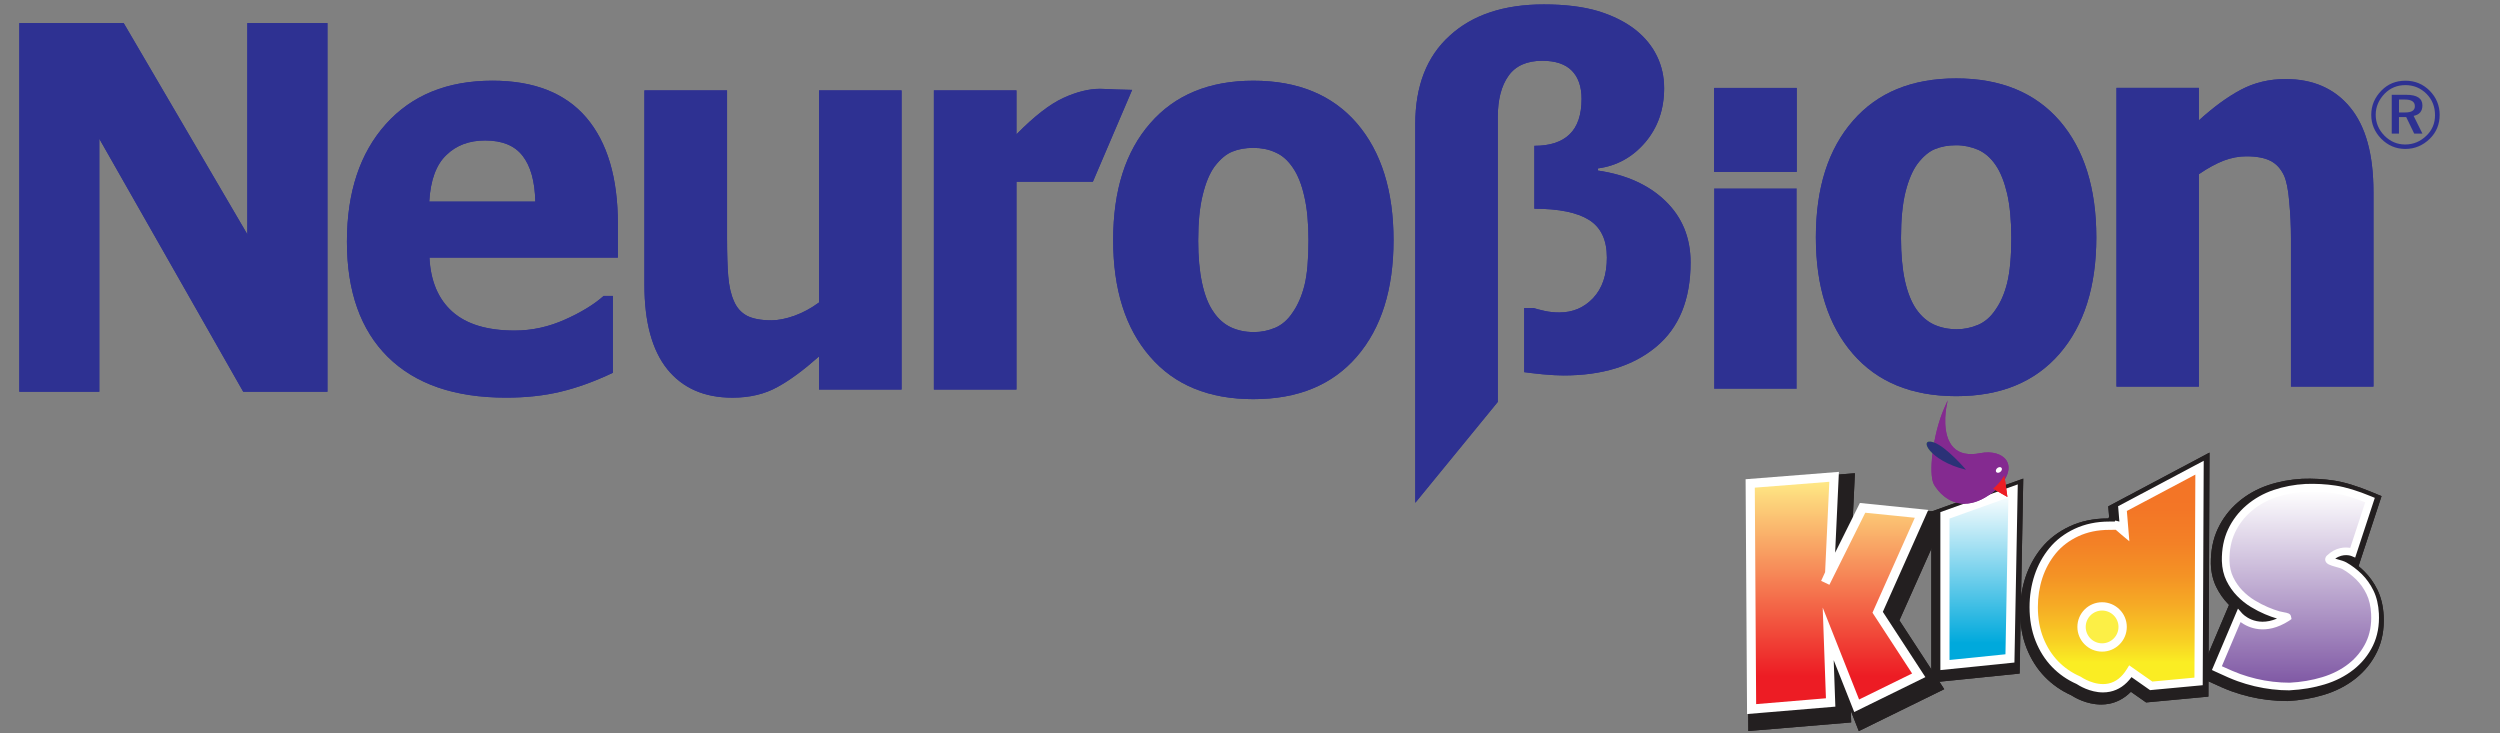 <?xml version="1.0" encoding="UTF-8"?> <svg xmlns="http://www.w3.org/2000/svg" xmlns:xlink="http://www.w3.org/1999/xlink" version="1.1" viewBox="0 0 137.52 40.32"><rect x="0" y="0" width="137.52" height="40.32" fill="#808080" stroke="none"/><defs><style> .cls-1 { clip-path: url(#clippath); } .cls-2 { fill: none; } .cls-2, .cls-3, .cls-4, .cls-5, .cls-6, .cls-7, .cls-8, .cls-9, .cls-10, .cls-11, .cls-12, .cls-13, .cls-14 { stroke-width: 0px; } .cls-3 { fill: #fcef46; } .cls-4 { fill: url(#linear-gradient); } .cls-5 { fill: #842a90; } .cls-15 { clip-path: url(#clippath-1); } .cls-16 { clip-path: url(#clippath-4); } .cls-17 { clip-path: url(#clippath-2); } .cls-6 { fill: #5cba47; } .cls-7 { fill: #231f20; } .cls-8 { fill: #2e3192; } .cls-9 { fill: #2b3277; } .cls-10 { fill: url(#linear-gradient-4); } .cls-11 { fill: url(#linear-gradient-2); } .cls-12 { fill: url(#linear-gradient-3); } .cls-13 { fill: #fff; } .cls-14 { fill: #ed1e25; } </style><clipPath id="clippath"><polygon class="cls-2" points="96.275 26.593 100.891 26.23 100.643 31.535 100.406 32.056 102.456 27.937 105.701 28.266 103.286 33.68 105.546 37.147 102.131 38.823 100.566 34.868 100.7 38.641 96.352 39.005 96.275 26.593"></polygon></clipPath><linearGradient id="linear-gradient" x1="-374.42" y1="408.899" x2="-374.161" y2="408.899" gradientTransform="translate(20314.633 -18470.176) rotate(-90) scale(49.434 -49.434)" gradientUnits="userSpaceOnUse"><stop offset="0" stop-color="#ed1c24"></stop><stop offset=".135" stop-color="#ed1c24"></stop><stop offset="1" stop-color="#ffef88"></stop></linearGradient><clipPath id="clippath-1"><polygon class="cls-2" points="106.987 28.348 106.987 36.582 110.562 36.218 110.735 27.005 106.987 28.348"></polygon></clipPath><linearGradient id="linear-gradient-2" x1="-373.938" y1="406.803" x2="-373.68" y2="406.803" gradientTransform="translate(15183.589 -13820.293) rotate(-90) scale(37.057 -37.057)" gradientUnits="userSpaceOnUse"><stop offset="0" stop-color="#00a9dc"></stop><stop offset=".135" stop-color="#00a9dc"></stop><stop offset="1" stop-color="#fff"></stop></linearGradient><clipPath id="clippath-2"><path class="cls-2" d="M116.478,28.909c.013-.002.015-.004.005-.007-.002,0-.003,0-.004,0-.004,0-.004.003,0,.008M116.753,27.977l.105,1.273c-.236-.198-.363-.311-.381-.342-.041.007-.194.01-.457.01-.663,0-1.262.125-1.797.375-.535.25-.974.585-1.317,1.003-.343.419-.602.893-.777,1.421-.174.53-.262,1.091-.262,1.683,0,.652.105,1.241.314,1.77.209.529.497.983.864,1.36.366.378.795.675,1.29.89,0,0,1.776,1.26,2.852-.497l1.144.802,2.606-.244.052-11.756-4.238,2.25Z"></path></clipPath><linearGradient id="linear-gradient-3" x1="-374.383" y1="409.413" x2="-374.125" y2="409.413" gradientTransform="translate(19336.21 -17537.455) rotate(-90) scale(46.945 -46.945)" gradientUnits="userSpaceOnUse"><stop offset="0" stop-color="#faed23"></stop><stop offset=".129" stop-color="#faed23"></stop><stop offset=".238" stop-color="#f8cd24"></stop><stop offset=".377" stop-color="#f6ad25"></stop><stop offset=".521" stop-color="#f49325"></stop><stop offset=".67" stop-color="#f38126"></stop><stop offset=".825" stop-color="#f37626"></stop><stop offset="1" stop-color="#f37327"></stop></linearGradient><clipPath id="clippath-4"><path class="cls-2" d="M126.833,26.832c-.6.032-1.168.14-1.704.322-.536.182-1.01.45-1.423.804-.413.354-.731.771-.957,1.254-.225.482-.332,1.029-.322,1.64.011.375.089.71.233,1.005.144.295.327.555.547.78.219.225.458.415.715.571.257.156.506.284.747.386.241.102.466.182.675.241.209.059.544.082.458.137-1.64,1.048-2.637-.1-2.637-.1l-1.222,2.881c.525.246.93.42,1.214.522.284.102.581.19.892.266.311.074.627.131.948.169.322.037.638.056.949.056.653-.032,1.273-.136,1.856-.314.584-.177,1.093-.436,1.528-.78.434-.343.768-.758,1.005-1.246.235-.488.338-1.042.305-1.664-.022-.45-.113-.841-.274-1.173-.16-.332-.364-.619-.611-.86-.247-.241-.512-.442-.795-.603-.284-.161-1.017-.223-.812-.418.617-.588,1.27-.316,1.27-.316l.948-2.884c-.75-.311-1.39-.506-1.921-.587-.419-.063-.844-.095-1.273-.095-.114,0-.228.002-.342.006"></path></clipPath><linearGradient id="linear-gradient-4" x1="-374.167" y1="409.254" x2="-373.909" y2="409.254" gradientTransform="translate(17448.623 -15799.444) rotate(-90) scale(42.327 -42.327)" gradientUnits="userSpaceOnUse"><stop offset="0" stop-color="#7c54a2"></stop><stop offset="1" stop-color="#fff"></stop></linearGradient></defs><g id="Kids"><g><g><polygon class="cls-8" points="18.012 21.549 13.38 21.549 5.463 7.633 5.463 21.549 1.063 21.549 1.063 1.27 6.803 1.27 13.605 12.89 13.605 1.27 18.012 1.27 18.012 21.549"></polygon><polygon class="cls-8" points="18.012 21.549 13.38 21.549 5.463 7.633 5.463 21.549 1.063 21.549 1.063 1.27 6.803 1.27 13.605 12.89 13.605 1.27 18.012 1.27 18.012 21.549"></polygon><path class="cls-8" d="M23.612,11.088c.069-1.174.38-2.03.941-2.56.552-.54,1.265-.801,2.133-.801.932,0,1.624.278,2.061.844.441.564.676,1.403.699,2.517h-5.835ZM33.989,12.322c0-2.54-.579-4.491-1.731-5.846-1.154-1.355-2.878-2.037-5.169-2.037-2.485,0-4.439.8-5.863,2.388-1.426,1.591-2.142,3.749-2.142,6.464,0,2.746.754,4.863,2.254,6.348,1.514,1.489,3.67,2.234,6.494,2.234,1.096,0,2.096-.107,3-.325.901-.213,1.86-.559,2.881-1.041v-4.229h-.507c-.515.463-1.222.895-2.12,1.298-.898.404-1.819.607-2.777.607-1.504,0-2.648-.346-3.421-1.034-.775-.689-1.201-1.681-1.264-2.98h10.364v-1.849Z"></path><path class="cls-8" d="M23.612,11.088c.069-1.174.38-2.03.941-2.56.552-.54,1.265-.801,2.133-.801.932,0,1.624.278,2.061.844.441.564.676,1.403.699,2.517h-5.835ZM33.989,12.322c0-2.54-.579-4.491-1.731-5.846-1.154-1.355-2.878-2.037-5.169-2.037-2.485,0-4.439.8-5.863,2.388-1.426,1.591-2.142,3.749-2.142,6.464,0,2.746.754,4.863,2.254,6.348,1.514,1.489,3.67,2.234,6.494,2.234,1.096,0,2.096-.107,3-.325.901-.213,1.86-.559,2.881-1.041v-4.229h-.507c-.515.463-1.222.895-2.12,1.298-.898.404-1.819.607-2.777.607-1.504,0-2.648-.346-3.421-1.034-.775-.689-1.201-1.681-1.264-2.98h10.364v-1.849Z"></path><path class="cls-8" d="M49.594,21.427h-4.54v-1.822c-.836.74-1.598,1.31-2.29,1.684-.69.386-1.518.586-2.475.586-1.548,0-2.744-.527-3.585-1.57-.832-1.041-1.256-2.585-1.256-4.629V4.974h4.546v8.16c0,.831.022,1.519.066,2.073.047.552.153,1.007.318,1.369.157.365.398.625.712.793.32.164.769.251,1.34.251.388,0,.808-.088,1.273-.251.464-.168.913-.411,1.35-.73V4.974h4.54v16.453Z"></path><path class="cls-8" d="M49.594,21.427h-4.54v-1.822c-.836.74-1.598,1.31-2.29,1.684-.69.386-1.518.586-2.475.586-1.548,0-2.744-.527-3.585-1.57-.832-1.041-1.256-2.585-1.256-4.629V4.974h4.546v8.16c0,.831.022,1.519.066,2.073.047.552.153,1.007.318,1.369.157.365.398.625.712.793.32.164.769.251,1.34.251.388,0,.808-.088,1.273-.251.464-.168.913-.411,1.35-.73V4.974h4.54v16.453Z"></path><path class="cls-8" d="M60.117,9.997h-4.204v11.43h-4.542V4.974h4.542v2.415c.983-.999,1.842-1.661,2.573-1.999.732-.332,1.401-.504,2.02-.504.153,0,.335.008.531.017.199.012.376.023,1.239.042l-2.159,5.051Z"></path><path class="cls-8" d="M60.117,9.997h-4.204v11.43h-4.542V4.974h4.542v2.415c.983-.999,1.842-1.661,2.573-1.999.732-.332,1.401-.504,2.02-.504.153,0,.335.008.531.017.199.012.376.023,1.239.042l-2.159,5.051Z"></path><path class="cls-8" d="M70.153,18.027c-.37.158-.763.241-1.172.241-.478,0-.901-.09-1.275-.265-.366-.174-.691-.455-.949-.84-.283-.397-.489-.928-.632-1.59-.143-.659-.214-1.439-.214-2.334,0-1.012.081-1.844.248-2.514.16-.663.375-1.183.652-1.566.314-.406.635-.684.975-.818.336-.139.722-.207,1.159-.207.43,0,.84.075,1.212.249.382.162.695.446.967.85.267.392.479.916.624,1.572.155.656.229,1.462.229,2.434,0,1.042-.074,1.863-.219,2.45-.149.591-.368,1.101-.665,1.52-.252.377-.564.654-.939.819M74.645,6.79c-1.344-1.563-3.245-2.35-5.7-2.35-2.426,0-4.317.783-5.671,2.339-1.363,1.554-2.041,3.696-2.041,6.429,0,2.705.67,4.844,2.026,6.408,1.346,1.565,3.241,2.34,5.686,2.34s4.336-.775,5.69-2.34c1.35-1.564,2.021-3.703,2.021-6.408s-.671-4.853-2.011-6.418"></path><path class="cls-8" d="M70.153,18.027c-.37.158-.763.241-1.172.241-.478,0-.901-.09-1.275-.265-.366-.174-.691-.455-.949-.84-.283-.397-.489-.928-.632-1.59-.143-.659-.214-1.439-.214-2.334,0-1.012.081-1.844.248-2.514.16-.663.375-1.183.652-1.566.314-.406.635-.684.975-.818.336-.139.722-.207,1.159-.207.43,0,.84.075,1.212.249.382.162.695.446.967.85.267.392.479.916.624,1.572.155.656.229,1.462.229,2.434,0,1.042-.074,1.863-.219,2.45-.149.591-.368,1.101-.665,1.52-.252.377-.564.654-.939.819ZM74.645,6.79c-1.344-1.563-3.245-2.35-5.7-2.35-2.426,0-4.317.783-5.671,2.339-1.363,1.554-2.041,3.696-2.041,6.429,0,2.705.67,4.844,2.026,6.408,1.346,1.565,3.241,2.34,5.686,2.34s4.336-.775,5.69-2.34c1.35-1.564,2.021-3.703,2.021-6.408s-.671-4.853-2.011-6.418Z"></path><path class="cls-8" d="M92.996,14.431c0,2.047-.633,3.597-1.897,4.647-1.26,1.048-2.954,1.574-5.088,1.574-.294,0-.679-.019-1.144-.062-.473-.045-.813-.09-1.023-.119v-3.53h.504c.142.046.341.102.614.161.273.061.542.086.817.086.741,0,1.359-.263,1.86-.795.499-.533.752-1.271.752-2.228,0-.974-.332-1.663-.981-2.068-.65-.408-1.653-.616-3.007-.616v-3.459c.856,0,1.503-.211,1.938-.634.435-.418.658-1.069.658-1.947,0-.67-.177-1.189-.534-1.552-.355-.361-.9-.547-1.628-.547-.85,0-1.475.282-1.861.833-.391.548-.586,1.309-.586,2.269v15.664l-4.539,5.55V6.831c0-2.095.627-3.723,1.897-4.868,1.248-1.146,2.978-1.72,5.175-1.72,1.175,0,2.162.125,2.969.363.804.246,1.487.582,2.043,1.01.537.425.938.907,1.207,1.463.268.548.399,1.138.399,1.765,0,1.177-.348,2.168-1.035,2.98-.696.817-1.564,1.3-2.604,1.439v.12c1.55.226,2.79.785,3.712,1.676.924.896,1.382,2.021,1.382,3.372"></path><path class="cls-8" d="M92.996,14.431c0,2.047-.633,3.597-1.897,4.647-1.26,1.048-2.954,1.574-5.088,1.574-.294,0-.679-.019-1.144-.062-.473-.045-.813-.09-1.023-.119v-3.53h.504c.142.046.341.102.614.161.273.061.542.086.817.086.741,0,1.359-.263,1.86-.795.499-.533.752-1.271.752-2.228,0-.974-.332-1.663-.981-2.068-.65-.408-1.653-.616-3.007-.616v-3.459c.856,0,1.503-.211,1.938-.634.435-.418.658-1.069.658-1.947,0-.67-.177-1.189-.534-1.552-.355-.361-.9-.547-1.628-.547-.85,0-1.475.282-1.861.833-.391.548-.586,1.309-.586,2.269v15.664l-4.539,5.55V6.831c0-2.095.627-3.723,1.897-4.868,1.248-1.146,2.978-1.72,5.175-1.72,1.175,0,2.162.125,2.969.363.804.246,1.487.582,2.043,1.01.537.425.938.907,1.207,1.463.268.548.399,1.138.399,1.765,0,1.177-.348,2.168-1.035,2.98-.696.817-1.564,1.3-2.604,1.439v.12c1.55.226,2.79.785,3.712,1.676.924.896,1.382,2.021,1.382,3.372Z"></path><rect class="cls-8" x="94.29" y="10.365" width="4.544" height="11.024"></rect><path class="cls-8" d="M108.809,17.87c-.368.157-.759.241-1.17.241-.475,0-.895-.091-1.275-.264-.37-.178-.685-.456-.952-.836-.277-.401-.484-.929-.632-1.592-.139-.653-.209-1.433-.209-2.328,0-1.012.079-1.845.24-2.507.164-.661.384-1.187.661-1.567.31-.41.636-.685.97-.818.341-.138.723-.21,1.163-.21.435,0,.836.091,1.214.252.374.171.696.45.967.852.267.392.47.915.625,1.566.148.654.227,1.46.227,2.433,0,1.042-.079,1.857-.222,2.445-.143.595-.363,1.102-.658,1.516-.258.383-.571.655-.948.818M113.306,6.656c-1.348-1.557-3.248-2.343-5.701-2.343-2.426,0-4.321.774-5.674,2.328-1.362,1.556-2.044,3.691-2.044,6.418,0,2.703.682,4.839,2.029,6.394,1.348,1.561,3.244,2.339,5.69,2.339s4.334-.777,5.688-2.339c1.343-1.554,2.021-3.69,2.021-6.394s-.667-4.839-2.008-6.402"></path><path class="cls-8" d="M108.809,17.87c-.368.157-.759.241-1.17.241-.475,0-.895-.091-1.275-.264-.37-.178-.685-.456-.952-.836-.277-.401-.484-.929-.632-1.592-.139-.653-.209-1.433-.209-2.328,0-1.012.079-1.845.24-2.507.164-.661.384-1.187.661-1.567.31-.41.636-.685.97-.818.341-.138.723-.21,1.163-.21.435,0,.836.091,1.214.252.374.171.696.45.967.852.267.392.47.915.625,1.566.148.654.227,1.46.227,2.433,0,1.042-.079,1.857-.222,2.445-.143.595-.363,1.102-.658,1.516-.258.383-.571.655-.948.818ZM113.306,6.656c-1.348-1.557-3.248-2.343-5.701-2.343-2.426,0-4.321.774-5.674,2.328-1.362,1.556-2.044,3.691-2.044,6.418,0,2.703.682,4.839,2.029,6.394,1.348,1.561,3.244,2.339,5.69,2.339s4.334-.777,5.688-2.339c1.343-1.554,2.021-3.69,2.021-6.394s-.667-4.839-2.008-6.402Z"></path><path class="cls-8" d="M130.559,21.266h-4.538v-8.175c0-.664-.031-1.325-.094-1.989-.052-.661-.153-1.151-.292-1.458-.176-.363-.41-.627-.734-.793-.32-.167-.766-.253-1.337-.253-.409,0-.821.08-1.24.235-.422.167-.872.407-1.367.748v11.685h-4.533V4.835h4.533v1.787c.803-.731,1.57-1.291,2.308-1.684.734-.39,1.555-.589,2.461-.589,1.512,0,2.701.524,3.549,1.557.857,1.039,1.284,2.586,1.284,4.645v10.716Z"></path><path class="cls-8" d="M130.559,21.266h-4.538v-8.175c0-.664-.031-1.325-.094-1.989-.052-.661-.153-1.151-.292-1.458-.176-.363-.41-.627-.734-.793-.32-.167-.766-.253-1.337-.253-.409,0-.821.08-1.24.235-.422.167-.872.407-1.367.748v11.685h-4.533V4.835h4.533v1.787c.803-.731,1.57-1.291,2.308-1.684.734-.39,1.555-.589,2.461-.589,1.512,0,2.701.524,3.549,1.557.857,1.039,1.284,2.586,1.284,4.645v10.716Z"></path><rect class="cls-8" x="94.29" y="4.837" width="4.544" height="4.618"></rect><rect class="cls-8" x="94.29" y="4.837" width="4.544" height="4.618"></rect></g><g><g><polygon class="cls-6" points="96.738 27.098 101.354 26.734 101.106 32.04 100.868 32.561 102.918 28.441 106.163 28.771 103.748 34.185 106.008 37.652 102.593 39.328 101.028 35.373 101.162 39.146 96.814 39.51 96.738 27.098"></polygon><path class="cls-7" d="M102.25,40.216l-.442-1.118.023.64-5.658.474-.085-13.712,5.946-.468-.141,3.019.646-1.299,4.579.465-2.636,5.909,2.467,3.784-4.699,2.306ZM97.388,27.695l.069,11.113,3.038-.254-.246-6.906.151.383.066-.145.208-4.449-3.286.259ZM100.556,32.424l2.381,6.015,2.131-1.046-2.054-3.15,2.195-4.92-1.911-.194-1.851,3.719-.891-.425Z"></path><polygon class="cls-6" points="96.275 26.593 100.891 26.229 100.643 31.535 100.406 32.056 102.456 27.937 105.701 28.266 103.286 33.68 105.546 37.147 102.131 38.823 100.566 34.868 100.7 38.641 96.352 39.005 96.275 26.593"></polygon><polygon class="cls-6" points="106.884 28.595 110.632 27.251 110.46 36.465 106.884 36.828 106.884 28.595"></polygon><path class="cls-7" d="M106.238,37.544v-9.404l5.058-1.813-.201,10.723-4.857.494ZM107.531,29.05v7.063l2.293-.233.144-7.704-2.438.874Z"></path><g><path class="cls-6" d="M114.235,37.669c-.495-.215-.924-.512-1.29-.89-.366-.378-.654-.831-.864-1.36-.21-.529-.314-1.119-.314-1.77,0-.593.087-1.154.262-1.683.175-.529.433-1.003.776-1.421s.782-.753,1.317-1.003c.535-.25,1.134-.375,1.797-.375.349,0,.502-.006.462-.017-.041-.011.084.105.375.349l-.105-1.273,4.238-2.25-.052,11.756-2.606.244-1.144-.802c-1.076,1.757-2.852.497-2.852.497"></path><path class="cls-7" d="M115.574,38.753c-.79,0-1.444-.38-1.653-.516-.547-.246-1.032-.585-1.441-1.008-.424-.436-.76-.966-1-1.572-.239-.602-.36-1.278-.36-2.008,0-.658.099-1.292.294-1.885.199-.603.499-1.151.89-1.629.402-.491.921-.888,1.543-1.179.62-.289,1.316-.436,2.071-.436.02,0,.038,0,.056,0l.045-.086-.048-.581,5.569-2.956-.06,13.422-3.427.321-.836-.586c-.407.414-.842.585-1.172.653-.16.033-.318.047-.47.047ZM114.606,37.14c.171.117.712.398,1.185.298.289-.061.533-.259.744-.604l.359-.587,1.512,1.06,1.786-.167.045-10.09-2.908,1.544.197,2.391-1.186-.994c-.074-.062-.146-.123-.213-.182-.069.001-.139.001-.209.001-.564,0-1.077.106-1.523.314-.444.208-.811.487-1.09.827-.29.355-.513.763-.663,1.215-.152.461-.229.96-.229,1.481,0,.566.09,1.082.269,1.532.177.448.422.834.727,1.148.31.32.665.565,1.085.747l.061.027.052.037Z"></path><path class="cls-6" d="M127.984,30.857c-.204.195.528.257.812.418.284.161.549.362.796.603.247.241.45.528.611.86.161.332.252.723.274,1.174.032.621-.07,1.176-.305,1.664-.236.488-.571.903-1.005,1.246-.434.343-.943.603-1.527.78-.584.177-1.203.281-1.856.314-.311,0-.627-.019-.949-.057-.322-.038-.638-.094-.948-.169-.311-.075-.608-.164-.892-.265-.285-.102-.689-.276-1.214-.522l1.222-2.881s.997,1.148,2.636.1c.086-.055-.249-.078-.458-.136-.209-.059-.434-.139-.675-.242-.241-.102-.491-.23-.747-.386-.258-.155-.496-.345-.716-.571-.22-.225-.402-.485-.547-.779-.144-.295-.222-.63-.233-1.005-.011-.611.096-1.158.322-1.64.225-.482.544-.9.957-1.254.412-.354.886-.622,1.423-.804.535-.182,1.103-.289,1.704-.321.547-.021,1.085.008,1.616.088.53.08,1.171.276,1.921.587l-.948,2.884s-.654-.272-1.27.316"></path><path class="cls-7" d="M125.798,38.561h-.016c-.332,0-.677-.021-1.024-.061-.347-.041-.691-.102-1.024-.182-.335-.081-.657-.177-.959-.285-.308-.11-.723-.289-1.271-.546l-.563-.264,1.674-3.948c-.012-.012-.025-.025-.037-.038-.266-.273-.49-.591-.664-.945-.185-.378-.285-.805-.299-1.271-.012-.715.116-1.363.382-1.932.264-.565.641-1.06,1.122-1.471.473-.406,1.023-.717,1.635-.925.59-.2,1.221-.319,1.877-.355.594-.023,1.178.009,1.747.095.581.088,1.278.3,2.072.629l.554.23-1.266,3.851c.105.086.207.178.306.275.298.292.547.642.74,1.041.198.409.312.888.338,1.424.037.726-.087,1.392-.369,1.976-.278.575-.677,1.07-1.186,1.472-.495.392-1.081.692-1.741.892-.631.191-1.308.306-2.012.341h-.016ZM122.62,36.574c.239.105.436.185.591.241.26.093.538.176.826.246.282.068.576.12.872.155.291.034.58.052.857.052.593-.031,1.159-.127,1.685-.286.505-.153.946-.377,1.314-.668.36-.284.629-.618.824-1.021.187-.386.268-.84.242-1.349-.017-.363-.088-.673-.21-.924-.128-.265-.29-.493-.481-.68-.204-.2-.427-.369-.662-.503-.042-.021-.188-.062-.275-.087-.343-.096-.769-.215-.88-.659-.063-.251.018-.514.215-.702h0c.42-.401.88-.541,1.269-.557l.59-1.795c-.461-.166-.867-.276-1.212-.328-.488-.074-.991-.101-1.494-.082-.529.029-1.044.125-1.521.287-.455.155-.862.385-1.21.683-.345.295-.604.634-.791,1.036-.182.39-.27.846-.261,1.355.008.273.064.522.167.732.113.231.258.437.429.612.18.185.377.342.587.468.229.139.452.254.665.344.215.091.416.163.6.215.055.016.123.027.184.038.229.042.656.12.746.577l.085.432-.384.256c-1.092.698-2.04.621-2.697.332l-.669,1.578ZM128.43,31.324h0s0,0,0,0c0,0,0,0,0,0Z"></path><path class="cls-6" d="M117.081,34.661c0,.624-.506,1.13-1.13,1.13s-1.13-.506-1.13-1.13.506-1.13,1.13-1.13,1.13.506,1.13,1.13"></path><path class="cls-7" d="M115.951,36.438c-.98,0-1.776-.797-1.776-1.777s.797-1.776,1.776-1.776,1.777.797,1.777,1.776-.797,1.777-1.777,1.777ZM115.951,34.178c-.267,0-.484.217-.484.483s.217.484.484.484.484-.217.484-.484-.217-.483-.484-.483Z"></path><polygon class="cls-6" points="106.987 28.348 110.735 27.005 110.562 36.218 106.987 36.582 106.987 28.348"></polygon><path class="cls-6" d="M114.338,37.422c-.495-.215-.924-.512-1.291-.89-.366-.378-.654-.831-.863-1.36-.21-.529-.314-1.119-.314-1.77,0-.593.087-1.154.262-1.683.175-.529.433-1.003.776-1.421s.782-.753,1.317-1.003c.535-.25,1.134-.375,1.797-.375.349,0,.502-.006.462-.017-.041-.011.084.105.375.349l-.105-1.273,4.238-2.25-.052,11.756-2.606.244-1.144-.802c-1.076,1.757-2.852.497-2.852.497"></path><path class="cls-6" d="M128.152,30.707c-.204.195.528.257.812.418.284.161.549.362.796.603.247.241.45.528.611.86.161.332.252.723.274,1.174.032.621-.07,1.176-.305,1.664-.236.488-.571.903-1.005,1.246-.434.343-.944.603-1.528.78-.584.177-1.203.281-1.856.314-.311,0-.627-.019-.949-.057-.322-.038-.638-.094-.948-.169-.311-.075-.608-.164-.892-.265-.285-.102-.689-.276-1.214-.522l1.222-2.881s.997,1.148,2.636.1c.086-.055-.249-.078-.458-.136-.209-.059-.434-.139-.675-.242-.241-.102-.491-.23-.747-.386-.258-.155-.496-.345-.716-.571-.22-.225-.402-.485-.547-.779-.144-.295-.222-.63-.233-1.005-.011-.611.096-1.158.322-1.64.225-.482.544-.9.957-1.254.412-.354.886-.621,1.423-.804.535-.182,1.103-.289,1.704-.322.547-.021,1.085.008,1.616.088.53.08,1.171.276,1.921.587l-.948,2.884s-.654-.272-1.27.316"></path><path class="cls-6" d="M116.763,34.487c0,.624-.506,1.13-1.13,1.13s-1.13-.506-1.13-1.13.506-1.13,1.13-1.13,1.13.506,1.13,1.13"></path></g><polygon class="cls-7" points="96.738 27.098 101.354 26.734 101.106 32.04 100.868 32.561 102.918 28.441 106.163 28.771 103.748 34.185 106.008 37.652 102.593 39.328 101.028 35.373 101.162 39.146 96.814 39.51 96.738 27.098"></polygon><path class="cls-7" d="M102.25,40.216l-.442-1.118.023.64-5.658.474-.085-13.712,5.946-.468-.141,3.019.646-1.299,4.579.465-2.636,5.909,2.467,3.784-4.699,2.306ZM97.388,27.695l.069,11.113,3.038-.254-.246-6.906.151.383.066-.145.208-4.449-3.286.259ZM100.556,32.424l2.381,6.015,2.131-1.046-2.054-3.15,2.195-4.92-1.911-.194-1.851,3.719-.891-.425Z"></path><g class="cls-1"><rect class="cls-4" x="96.275" y="26.23" width="9.425" height="12.776"></rect></g><path class="cls-13" d="M96.102,39.278l-.08-12.917,5.133-.405-.208,4.446,1.361-2.734,3.763.382-2.5,5.607,2.34,3.59-3.914,1.921-1.129-2.853.091,2.556-4.857.407ZM96.528,26.825l.074,11.907,3.839-.321-.178-4.991,2.002,5.058,2.916-1.431-2.18-3.344,2.329-5.222-2.726-.277-1.973,3.964-.454-.216.218-.477.232-4.973-4.1.323Z"></path><polygon class="cls-7" points="106.884 28.595 110.632 27.251 110.46 36.465 106.884 36.828 106.884 28.595"></polygon><path class="cls-7" d="M106.238,37.544v-9.404l5.058-1.813-.201,10.723-4.857.494ZM107.531,29.05v7.063l2.293-.233.144-7.704-2.438.874Z"></path><g><path class="cls-7" d="M114.235,37.669c-.495-.215-.924-.512-1.29-.89-.366-.378-.654-.831-.864-1.36-.21-.529-.314-1.119-.314-1.77,0-.593.087-1.154.262-1.683.175-.529.433-1.003.776-1.421s.782-.753,1.317-1.003c.535-.25,1.134-.375,1.797-.375.349,0,.502-.006.462-.017-.041-.011.084.105.375.349l-.105-1.273,4.238-2.25-.052,11.756-2.606.244-1.144-.802c-1.076,1.757-2.852.497-2.852.497"></path><path class="cls-7" d="M115.574,38.753c-.79,0-1.444-.38-1.653-.516-.547-.246-1.032-.585-1.441-1.008-.424-.436-.76-.966-1-1.572-.239-.602-.36-1.278-.36-2.008,0-.658.099-1.292.294-1.885.199-.603.499-1.151.89-1.629.402-.491.921-.888,1.543-1.179.62-.289,1.316-.436,2.071-.436.02,0,.038,0,.056,0l.045-.086-.048-.581,5.569-2.956-.06,13.422-3.427.321-.836-.586c-.407.414-.842.585-1.172.653-.16.033-.318.047-.47.047ZM114.606,37.14c.171.117.712.398,1.185.298.289-.061.533-.259.744-.604l.359-.587,1.512,1.06,1.786-.167.045-10.09-2.908,1.544.197,2.391-1.186-.994c-.074-.062-.146-.123-.213-.182-.069.001-.139.001-.209.001-.564,0-1.077.106-1.523.314-.444.208-.811.487-1.09.827-.29.355-.513.763-.663,1.215-.152.461-.229.96-.229,1.481,0,.566.09,1.082.269,1.532.177.448.422.834.727,1.148.31.32.665.565,1.085.747l.061.027.052.037Z"></path><path class="cls-7" d="M127.984,30.857c-.204.195.528.257.812.418.284.161.549.362.796.603.247.241.45.528.611.86.161.332.252.723.274,1.174.032.621-.07,1.176-.305,1.664-.236.488-.571.903-1.005,1.246-.434.343-.943.603-1.527.78-.584.177-1.203.281-1.856.314-.311,0-.627-.019-.949-.057-.322-.038-.638-.094-.948-.169-.311-.075-.608-.164-.892-.265-.285-.102-.689-.276-1.214-.522l1.222-2.881s.997,1.148,2.636.1c.086-.055-.249-.078-.458-.136-.209-.059-.434-.139-.675-.242-.241-.102-.491-.23-.747-.386-.258-.155-.496-.345-.716-.571-.22-.225-.402-.485-.547-.779-.144-.295-.222-.63-.233-1.005-.011-.611.096-1.158.322-1.64.225-.482.544-.9.957-1.254.412-.354.886-.622,1.423-.804.535-.182,1.103-.289,1.704-.321.547-.021,1.085.008,1.616.088.53.08,1.171.276,1.921.587l-.948,2.884s-.654-.272-1.27.316"></path><path class="cls-7" d="M125.798,38.561h-.016c-.332,0-.677-.021-1.024-.061-.347-.041-.691-.102-1.024-.182-.335-.081-.657-.177-.959-.285-.308-.11-.723-.289-1.271-.546l-.563-.264,1.674-3.948c-.012-.012-.025-.025-.037-.038-.266-.273-.49-.591-.664-.945-.185-.378-.285-.805-.299-1.271-.012-.715.116-1.363.382-1.932.264-.565.641-1.06,1.122-1.471.473-.406,1.023-.717,1.635-.925.59-.2,1.221-.319,1.877-.355.594-.023,1.178.009,1.747.095.581.088,1.278.3,2.072.629l.554.23-1.266,3.851c.105.086.207.178.306.275.298.292.547.642.74,1.041.198.409.312.888.338,1.424.037.726-.087,1.392-.369,1.976-.278.575-.677,1.07-1.186,1.472-.495.392-1.081.692-1.741.892-.631.191-1.308.306-2.012.341h-.016ZM122.62,36.574c.239.105.436.185.591.241.26.093.538.176.826.246.282.068.576.12.872.155.291.034.58.052.857.052.593-.031,1.159-.127,1.685-.286.505-.153.946-.377,1.314-.668.36-.284.629-.618.824-1.021.187-.386.268-.84.242-1.349-.017-.363-.088-.673-.21-.924-.128-.265-.29-.493-.481-.68-.204-.2-.427-.369-.662-.503-.042-.021-.188-.062-.275-.087-.343-.096-.769-.215-.88-.659-.063-.251.018-.514.215-.702h0c.42-.401.88-.541,1.269-.557l.59-1.795c-.461-.166-.867-.276-1.212-.328-.488-.074-.991-.101-1.494-.082-.529.029-1.044.125-1.521.287-.455.155-.862.385-1.21.683-.345.295-.604.634-.791,1.036-.182.39-.27.846-.261,1.355.008.273.064.522.167.732.113.231.258.437.429.612.18.185.377.342.587.468.229.139.452.254.665.344.215.091.416.163.6.215.055.016.123.027.184.038.229.042.656.12.746.577l.085.432-.384.256c-1.092.698-2.04.621-2.697.332l-.669,1.578ZM128.43,31.324h0s0,0,0,0c0,0,0,0,0,0Z"></path><path class="cls-7" d="M117.081,34.661c0,.624-.506,1.13-1.13,1.13s-1.13-.506-1.13-1.13.506-1.13,1.13-1.13,1.13.506,1.13,1.13"></path><path class="cls-7" d="M115.951,36.438c-.98,0-1.776-.797-1.776-1.777s.797-1.776,1.776-1.776,1.777.797,1.777,1.776-.797,1.777-1.777,1.777ZM115.951,34.178c-.267,0-.484.217-.484.483s.217.484.484.484.484-.217.484-.484-.217-.483-.484-.483Z"></path></g><g class="cls-15"><rect class="cls-11" x="106.987" y="27.005" width="3.748" height="9.577"></rect></g><path class="cls-13" d="M106.736,36.86v-8.689l4.257-1.526-.183,9.8-4.073.415ZM107.239,28.525v7.779l3.077-.313.162-8.627-3.239,1.161Z"></path><g class="cls-17"><rect class="cls-12" x="111.869" y="25.727" width="9.123" height="12.955"></rect></g><path class="cls-13" d="M115.68,38.088c-.722,0-1.332-.384-1.454-.465-.511-.225-.963-.539-1.343-.932-.386-.398-.693-.881-.912-1.436-.219-.553-.33-1.177-.33-1.854,0-.613.092-1.204.273-1.755.183-.554.458-1.057.817-1.495.362-.442.832-.801,1.396-1.065.564-.263,1.201-.396,1.894-.396.149,0,.246-.001.309-.003l.029-.055.224.06-.07-.846,4.709-2.5-.055,12.346-2.897.271-1.021-.716c-.321.438-.718.708-1.185.803-.13.027-.259.038-.384.038ZM116.385,29.143c-.093.004-.212.004-.364.004-.626,0-1.198.119-1.7.353-.501.235-.918.552-1.236.941-.323.394-.571.848-.736,1.348-.166.505-.25,1.047-.25,1.612,0,.619.1,1.186.298,1.686.197.499.471.931.815,1.286.344.355.753.637,1.218.839l.041.023c.008.005.752.522,1.505.366.404-.084.747-.351,1.019-.796l.127-.207,1.274.893,2.316-.217.05-11.167-3.768,2,.138,1.669-.42-.351c-.144-.121-.251-.21-.327-.283Z"></path><g class="cls-16"><rect class="cls-10" x="121.946" y="26.826" width="8.729" height="10.939"></rect></g><path class="cls-13" d="M125.954,37.975c-.324,0-.649-.019-.977-.058-.326-.038-.653-.096-.973-.173-.317-.077-.624-.168-.914-.272-.294-.105-.708-.284-1.232-.53l-.184-.086,1.433-3.379.222.255c.032.036.732.803,1.926.294-.209-.061-.432-.142-.664-.24-.25-.105-.51-.239-.774-.399-.272-.164-.527-.367-.757-.604-.234-.24-.431-.52-.585-.834-.157-.321-.243-.689-.255-1.092-.011-.643.103-1.226.341-1.735.237-.508.577-.954,1.011-1.325.431-.369.933-.653,1.492-.843.552-.188,1.144-.3,1.76-.333.563-.022,1.119.009,1.659.09.544.082,1.207.284,1.97.6l.181.075-1.08,3.286-.21-.088c-.018-.007-.438-.168-.888.146.051.016.104.031.149.043.168.047.341.095.466.166.299.169.581.383.839.635.262.257.482.566.653.919.172.355.271.778.295,1.255.033.654-.076,1.248-.326,1.765-.249.515-.607.958-1.064,1.319-.453.358-.99.633-1.597.816-.597.181-1.238.289-1.907.323h-.006ZM122.22,36.647c.425.196.765.34,1.011.429.276.099.569.186.87.259.303.072.614.128.923.164.314.037.625.055.924.055.624-.031,1.231-.134,1.795-.305.556-.168,1.047-.419,1.458-.744.406-.321.724-.716.945-1.172.219-.453.314-.978.285-1.561-.02-.421-.105-.788-.253-1.092-.15-.31-.341-.579-.568-.802-.232-.227-.485-.419-.752-.57-.08-.046-.235-.089-.372-.127-.294-.082-.525-.147-.575-.345-.012-.047-.026-.168.093-.281h0c.486-.464.995-.466,1.277-.417l.825-2.509c-.655-.261-1.223-.429-1.69-.499-.514-.078-1.044-.107-1.576-.086-.575.031-1.129.135-1.644.31-.508.173-.964.43-1.353.764-.388.332-.691.73-.903,1.183-.21.45-.312.971-.302,1.547.01.34.081.649.212.916.134.273.305.517.508.725.205.211.432.392.673.537.247.149.489.274.721.372.229.098.448.176.651.233.067.019.149.034.224.047.212.039.365.067.397.233l.028.141-.135.096c-1.297.829-2.247.377-2.668.07l-1.029,2.428ZM128.152,30.707l.146.153h0s0,0,0,0l-.146-.153Z"></path><path class="cls-3" d="M116.763,34.487c0,.624-.506,1.13-1.13,1.13s-1.13-.506-1.13-1.13.506-1.13,1.13-1.13,1.13.506,1.13,1.13"></path><path class="cls-13" d="M115.632,35.845c-.749,0-1.359-.61-1.359-1.359s.61-1.358,1.359-1.358,1.359.609,1.359,1.358-.61,1.359-1.359,1.359ZM115.632,33.585c-.497,0-.901.404-.901.901s.404.902.901.902.902-.404.902-.902-.405-.901-.902-.901Z"></path></g><path class="cls-6" d="M109.793,26.868l.51.292-.107-.749c.689-1.043-.21-1.638-1.257-1.434-2.507.49-1.932-2.531-1.932-2.531-.65,1.478-.873,3.644-.583,4.168.29.524,1.378,1.774,3.121.458.09-.068.173-.137.248-.205"></path><path class="cls-5" d="M108.064,27.706c-.12,0-.239-.012-.356-.037-.82-.174-1.251-.889-1.329-1.03-.303-.548-.071-2.731.581-4.213l.178-.404-.082.434c-.003.015-.274,1.49.415,2.175.325.323.816.422,1.458.297.631-.123,1.194.032,1.437.395.195.292.153.681-.118,1.099l.119.832-.568-.325c-.07.062-.146.124-.224.183-.523.395-1.029.594-1.511.594ZM106.91,22.82c-.522,1.412-.706,3.293-.443,3.77.074.135.485.815,1.262.98.555.118,1.156-.063,1.785-.538.086-.065.169-.133.245-.202l.027-.024.452.259-.095-.666.011-.016c.26-.394.305-.741.128-1.004-.217-.324-.753-.466-1.334-.352-.677.132-1.199.023-1.548-.324-.507-.505-.528-1.379-.49-1.882Z"></path><path class="cls-6" d="M110.196,26.41c-.098.149-.231.302-.403.457l.51.292-.107-.749Z"></path><path class="cls-14" d="M110.424,27.337l-.791-.452.097-.087c.16-.144.29-.292.388-.439l.137-.207.169,1.185ZM109.95,26.849l.232.133-.047-.332c-.056.067-.117.134-.185.199Z"></path><path class="cls-6" d="M108.145,25.84s-1.078-1.274-1.783-1.51c-.872-.291-.253,1.02,1.783,1.51"></path><path class="cls-6" d="M110.024,25.967c-.084.058-.183.053-.222-.011-.038-.064-.001-.163.083-.221.084-.058.183-.053.222.011.038.064.001.163-.083.221"></path><path class="cls-5" d="M109.793,26.868l.51.292-.107-.749c.689-1.043-.21-1.638-1.257-1.434-2.507.49-1.932-2.531-1.932-2.531-.65,1.478-.873,3.644-.583,4.168.29.524,1.378,1.774,3.121.458.09-.068.173-.137.248-.205"></path><path class="cls-5" d="M108.064,27.706c-.12,0-.239-.012-.356-.037-.82-.174-1.251-.889-1.329-1.03-.303-.548-.071-2.731.581-4.213l.178-.404-.082.434c-.003.015-.274,1.49.415,2.175.325.323.816.422,1.458.297.631-.123,1.194.032,1.437.395.195.292.153.681-.118,1.099l.119.832-.568-.325c-.07.062-.146.124-.224.183-.523.395-1.029.594-1.511.594ZM106.91,22.82c-.522,1.412-.706,3.293-.443,3.77.074.135.485.815,1.262.98.555.118,1.156-.063,1.785-.538.086-.065.169-.133.245-.202l.027-.024.452.259-.095-.666.011-.016c.26-.394.305-.741.128-1.004-.217-.324-.753-.466-1.334-.352-.677.132-1.199.023-1.548-.324-.507-.505-.528-1.379-.49-1.882Z"></path><path class="cls-14" d="M110.196,26.41c-.098.149-.231.302-.403.457l.51.292-.107-.749Z"></path><path class="cls-14" d="M110.424,27.337l-.791-.452.097-.087c.16-.144.29-.292.388-.439l.137-.207.169,1.185ZM109.95,26.849l.232.133-.047-.332c-.056.067-.117.134-.185.199Z"></path><path class="cls-9" d="M108.145,25.84s-1.078-1.274-1.783-1.51c-.872-.291-.253,1.02,1.783,1.51"></path><path class="cls-13" d="M110.024,25.967c-.084.058-.183.053-.222-.011-.038-.064-.001-.163.083-.221.084-.058.183-.053.222.011.038.064.001.163-.083.221"></path></g></g></g><g id="Dolo-Neurobion"><path class="cls-8" d="M132.315,4.439c.53,0,.975.186,1.341.555.363.372.545.812.545,1.325,0,.526-.185.966-.55,1.321-.38.367-.829.553-1.336.553-.517,0-.956-.186-1.327-.559-.364-.372-.55-.814-.55-1.315,0-.513.188-.961.57-1.346.35-.355.786-.533,1.307-.533ZM133.946,6.335c0-.463-.156-.855-.462-1.167-.32-.322-.711-.486-1.168-.486-.449,0-.83.156-1.137.466-.329.34-.496.727-.496,1.17,0,.433.159.815.477,1.142.321.324.701.488,1.144.488.45,0,.837-.163,1.166-.482.32-.307.476-.684.476-1.132ZM132.368,5.215c.589,0,.884.194.884.586,0,.317-.161.508-.483.574l.483.973h-.452l-.44-.91h-.397v.91h-.398v-2.133h.803ZM132.292,5.475h-.328v.711h.339c.356,0,.534-.114.534-.34,0-.246-.183-.37-.545-.37Z"></path></g></svg> 